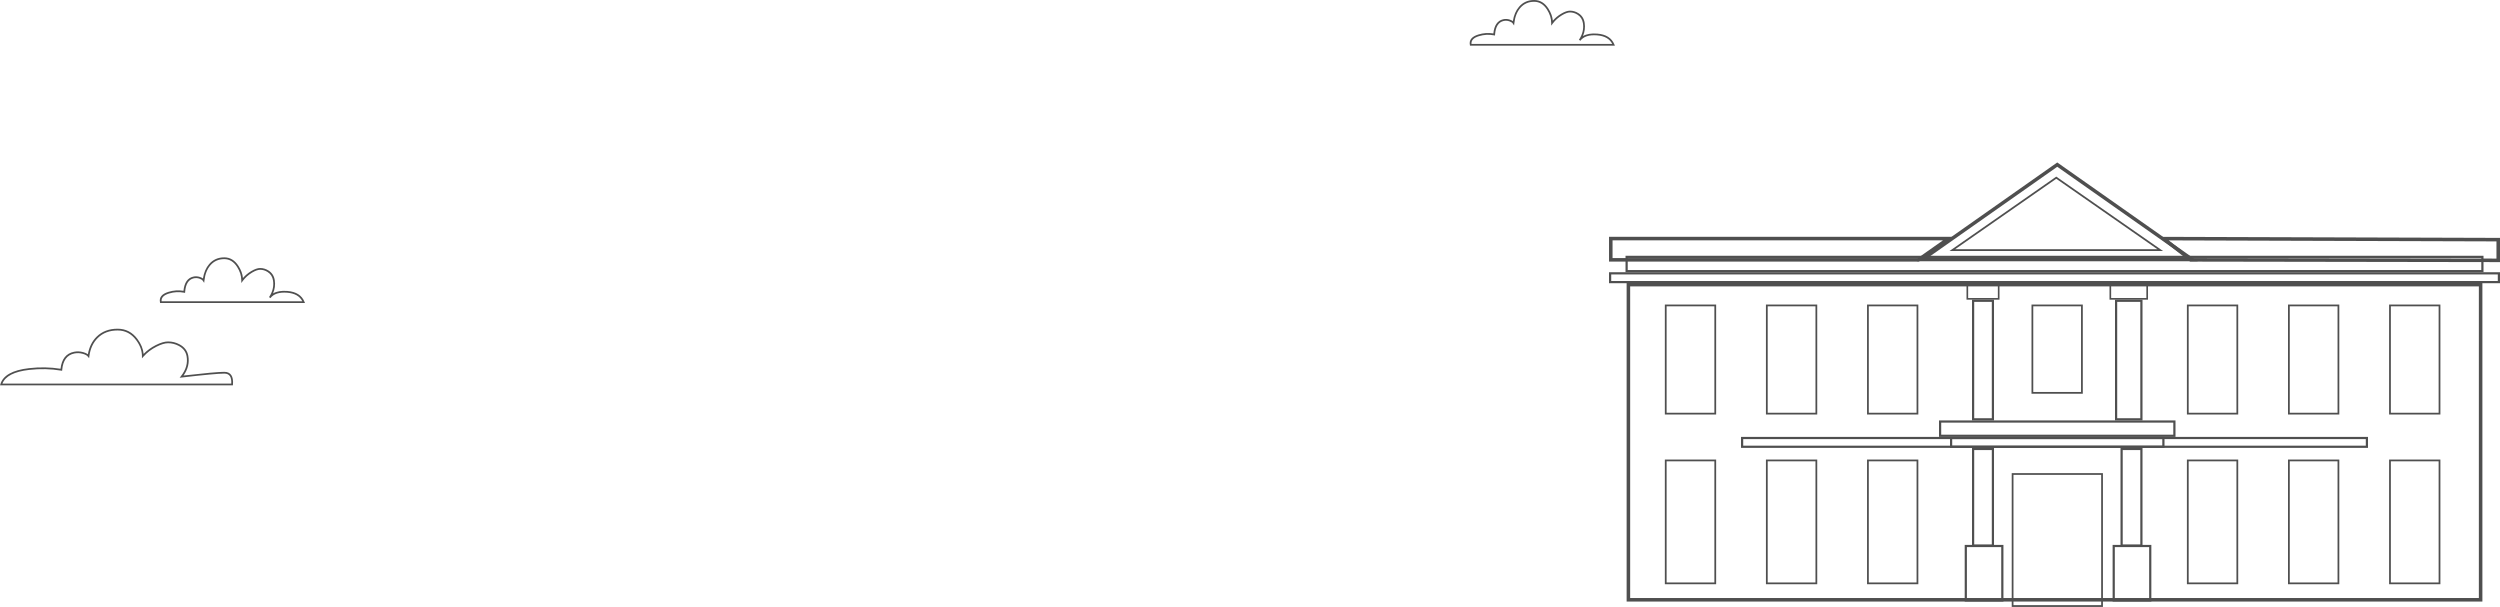 <svg xmlns="http://www.w3.org/2000/svg" xmlns:xlink="http://www.w3.org/1999/xlink" fill="none" version="1.1" width="301.143" height="73.106" viewBox="0 0 301.143 73.106"><g><g><path d="M7.293,44.419Q5.446,44.124,3.49,44.348Q0.514,44.688,0.04,46.283L-0,46.42L28.054,46.42L28.062,46.322Q28.123,45.577,27.869,45.192Q27.604,44.79,27.021,44.79Q25.995,44.79,22.112,45.234Q22.907,44.106,22.685,42.87Q22.52,41.956,21.637,41.482Q20.981,41.13,20.243,41.13Q19.633,41.13,18.763,41.569Q17.916,41.997,17.3,42.63Q17.218,41.714,16.559,40.833Q15.633,39.595,14.166,39.595Q12.612,39.595,11.637,40.555Q10.809,41.371,10.586,42.671Q10.373,42.512,10.013,42.414Q9.457,42.262,8.915,42.372Q7.488,42.66,7.293,44.419ZM3.515,44.559Q5.5,44.332,7.37,44.647L7.484,44.666L7.494,44.551Q7.641,42.846,8.958,42.58Q9.45,42.481,9.957,42.619Q10.408,42.743,10.577,42.955L10.733,43.152L10.766,42.903Q10.946,41.535,11.787,40.707Q12.699,39.808,14.166,39.808Q15.527,39.808,16.389,40.961Q17.098,41.909,17.098,42.889L17.098,43.171L17.284,42.959Q17.925,42.231,18.859,41.759Q19.684,41.343,20.243,41.343Q20.928,41.343,21.536,41.67Q22.329,42.095,22.475,42.908Q22.701,44.159,21.796,45.302L21.636,45.504L21.891,45.474Q25.975,45.003,27.021,45.003Q27.49,45.003,27.692,45.309Q27.889,45.609,27.856,46.206L0.292,46.206Q0.814,44.868,3.515,44.559Z" fill-rule="evenodd" fill="#4F4F4F" fill-opacity="1"/></g><g><path d="M22.1,35.029Q21.197,34.878,20.292,35.155Q19.093,35.522,19.269,36.416L19.286,36.502L36.738,36.502L36.679,36.355Q36.197,35.174,34.619,35.049Q33.532,34.962,32.89,35.347Q33.224,34.58,33.098,33.756Q32.98,32.986,32.343,32.584Q31.868,32.284,31.331,32.284Q30.887,32.284,30.26,32.657Q29.689,32.996,29.264,33.488Q29.192,32.755,28.743,32.049Q28.076,31,27.013,31Q25.891,31,25.188,31.814Q24.61,32.485,24.445,33.542Q24.298,33.432,24.074,33.359Q23.668,33.229,23.272,33.323Q22.245,33.567,22.1,35.029ZM20.355,35.359Q21.267,35.08,22.175,35.259L22.293,35.283L22.302,35.163Q22.406,33.748,23.321,33.531Q23.66,33.45,24.009,33.562Q24.319,33.662,24.433,33.832L24.595,34.073L24.627,33.784Q24.755,32.642,25.349,31.954Q25.988,31.213,27.013,31.213Q27.959,31.213,28.563,32.163Q29.066,32.954,29.066,33.773L29.066,34.093L29.257,33.836Q29.71,33.231,30.368,32.84Q30.945,32.497,31.331,32.497Q31.806,32.497,32.229,32.764Q32.784,33.114,32.887,33.789Q33.047,34.834,32.406,35.787L32.579,35.91Q33.149,35.146,34.602,35.261Q35.946,35.368,36.414,36.289L19.465,36.289Q19.402,35.65,20.355,35.359Z" fill-rule="evenodd" fill="#4F4F4F" fill-opacity="1"/></g><g><path d="M179.887,4.029Q178.985,3.878,178.08,4.155Q176.881,4.522,177.056,5.416L177.073,5.502L194.526,5.502L194.466,5.355Q193.984,4.174,192.407,4.049Q191.319,3.962,190.678,4.347Q191.011,3.58,190.885,2.756Q190.767,1.986,190.131,1.584Q189.655,1.284,189.119,1.284Q188.674,1.284,188.047,1.657Q187.476,1.996,187.052,2.488Q186.979,1.755,186.53,1.049Q185.864,-0,184.8,-0Q183.678,-0,182.976,0.814Q182.397,1.485,182.232,2.542Q182.086,2.432,181.861,2.359Q181.456,2.229,181.059,2.323Q180.033,2.567,179.887,4.029ZM178.142,4.359Q179.055,4.08,179.963,4.259L180.081,4.283L180.09,4.163Q180.193,2.748,181.109,2.531Q181.447,2.45,181.796,2.562Q182.106,2.662,182.22,2.832L182.382,3.073L182.415,2.784Q182.543,1.642,183.137,0.954Q183.776,0.213,184.8,0.213Q185.747,0.213,186.351,1.163Q186.853,1.954,186.853,2.773L186.853,3.093L187.045,2.836Q187.497,2.231,188.156,1.84Q188.733,1.497,189.119,1.497Q189.594,1.497,190.017,1.764Q190.571,2.114,190.675,2.789Q190.834,3.834,190.193,4.787L190.367,4.91Q190.936,4.146,192.39,4.261Q193.733,4.368,194.202,5.289L177.253,5.289Q177.19,4.65,178.142,4.359Z" fill-rule="evenodd" fill="#4F4F4F" fill-opacity="1"/></g><g><g><rect x="196.152" y="34.285" width="102.657" height="37.964" rx="0" fill-opacity="0" stroke-opacity="1" stroke="#4F4F4F" fill="none" stroke-width="0.426"/></g><g transform="matrix(1,0,0,-1,0,68.229)"><rect x="193.95" y="34.247" width="107.06" height="1.057" rx="0" fill-opacity="0" stroke-opacity="1" stroke="#4F4F4F" fill="none" stroke-width="0.265"/></g><g transform="matrix(1,0,0,-1,0,107.899)"><rect x="209.85" y="54.082" width="75.26" height="1.057" rx="0" fill-opacity="0" stroke-opacity="1" stroke="#4F4F4F" fill="none" stroke-width="0.265"/></g><g transform="matrix(1,0,0,-1,0,63.025)"><path d="M235.39,34.499L234.785,34.073L231.148,31.513L193.818,31.513L193.818,34.499L194.244,34.499L234.65,34.499L235.39,34.499ZM194.244,34.073L234.045,34.073L231.013,31.939L194.244,31.939L194.244,34.073Z" fill-rule="evenodd" fill="#4F4F4F" fill-opacity="1"/></g><g transform="matrix(-1,0,0,-1,602.285,63.148)"><path d="M301.143,31.574L301.143,34.494L341.597,34.619L342.291,34.621L341.744,34.193L338.473,31.635L301.143,31.574ZM338.326,32.061L341.05,34.191L301.569,34.07L301.569,32.001L338.326,32.061Z" fill-rule="evenodd" fill="#4F4F4F" fill-opacity="1"/></g><g transform="matrix(1,0,0,-1,0,65.585)"><rect x="195.938" y="32.925" width="103.085" height="1.718" rx="0" fill-opacity="0" stroke-opacity="1" stroke="#4F4F4F" fill="none" stroke-width="0.265"/></g><g><path d="M264.131,31.044L247.811,19.569L231.492,31.044L230.886,31.47L264.737,31.47L264.131,31.044ZM263.39,31.044L247.811,20.09L232.233,31.044L263.39,31.044Z" fill-rule="evenodd" fill="#4F4F4F" fill-opacity="1"/></g><g><path d="M260.245,30.02L247.692,21.275L235.14,30.02L234.834,30.233L260.55,30.233L260.245,30.02ZM259.872,30.02L247.692,21.535L235.512,30.02L259.872,30.02Z" fill-rule="evenodd" fill="#4F4F4F" fill-opacity="1"/></g><g><rect x="233.7" y="50.776" width="28.222" height="1.718" rx="0" fill-opacity="0" stroke-opacity="1" stroke="#4F4F4F" fill="none" stroke-width="0.265"/></g><g><rect x="235.025" y="52.76" width="25.572" height="1.057" rx="0" fill-opacity="0" stroke-opacity="1" stroke="#4F4F4F" fill="none" stroke-width="0.265"/></g><g><rect x="237.675" y="54.082" width="2.385" height="11.636" rx="0" fill-opacity="0" stroke-opacity="1" stroke="#4F4F4F" fill="none" stroke-width="0.265"/></g><g><rect x="237.675" y="36.231" width="2.385" height="14.28" rx="0" fill-opacity="0" stroke-opacity="1" stroke="#4F4F4F" fill="none" stroke-width="0.265"/></g><g><rect x="255.563" y="54.082" width="2.385" height="11.636" rx="0" fill-opacity="0" stroke-opacity="1" stroke="#4F4F4F" fill="none" stroke-width="0.265"/></g><g><rect x="254.9" y="36.231" width="3.048" height="14.28" rx="0" fill-opacity="0" stroke-opacity="1" stroke="#4F4F4F" fill="none" stroke-width="0.265"/></g><g transform="matrix(1,0,0,-1,0,72.196)"><rect x="236.979" y="36.198" width="3.776" height="1.785" rx="0" fill-opacity="0" stroke-opacity="1" stroke="#4F4F4F" fill="none" stroke-width="0.199"/></g><g transform="matrix(1,0,0,-1,0,72.196)"><rect x="254.204" y="36.198" width="4.439" height="1.785" rx="0" fill-opacity="0" stroke-opacity="1" stroke="#4F4F4F" fill="none" stroke-width="0.199"/></g><g transform="matrix(1,0,0,-1,0,144.924)"><rect x="236.795" y="72.594" width="4.401" height="6.56" rx="0" fill-opacity="0" stroke-opacity="1" stroke="#4F4F4F" fill="none" stroke-width="0.265"/></g><g transform="matrix(1,0,0,-1,0,144.924)"><rect x="254.612" y="72.594" width="4.401" height="6.56" rx="0" fill-opacity="0" stroke-opacity="1" stroke="#4F4F4F" fill="none" stroke-width="0.265"/></g><g><rect x="200.649" y="36.791" width="5.967" height="13.034" rx="0" fill-opacity="0" stroke-opacity="1" stroke="#4F4F4F" fill="none" stroke-width="0.213"/></g><g><rect x="200.649" y="55.462" width="5.967" height="14.807" rx="0" fill-opacity="0" stroke-opacity="1" stroke="#4F4F4F" fill="none" stroke-width="0.213"/></g><g><rect x="263.535" y="36.791" width="5.967" height="13.034" rx="0" fill-opacity="0" stroke-opacity="1" stroke="#4F4F4F" fill="none" stroke-width="0.213"/></g><g><rect x="263.535" y="55.462" width="5.967" height="14.807" rx="0" fill-opacity="0" stroke-opacity="1" stroke="#4F4F4F" fill="none" stroke-width="0.213"/></g><g><rect x="244.815" y="36.791" width="5.967" height="10.531" rx="0" fill-opacity="0" stroke-opacity="1" stroke="#4F4F4F" fill="none" stroke-width="0.213"/></g><g><rect x="242.432" y="57.097" width="10.775" height="15.903" rx="0" fill-opacity="0" stroke-opacity="1" stroke="#4F4F4F" fill="none" stroke-width="0.213"/></g><g><rect x="212.826" y="36.791" width="5.967" height="13.034" rx="0" fill-opacity="0" stroke-opacity="1" stroke="#4F4F4F" fill="none" stroke-width="0.213"/></g><g><rect x="212.826" y="55.462" width="5.967" height="14.807" rx="0" fill-opacity="0" stroke-opacity="1" stroke="#4F4F4F" fill="none" stroke-width="0.213"/></g><g><rect x="275.713" y="36.791" width="5.967" height="13.034" rx="0" fill-opacity="0" stroke-opacity="1" stroke="#4F4F4F" fill="none" stroke-width="0.213"/></g><g><rect x="275.713" y="55.462" width="5.967" height="14.807" rx="0" fill-opacity="0" stroke-opacity="1" stroke="#4F4F4F" fill="none" stroke-width="0.213"/></g><g><rect x="225.004" y="36.791" width="5.967" height="13.034" rx="0" fill-opacity="0" stroke-opacity="1" stroke="#4F4F4F" fill="none" stroke-width="0.213"/></g><g><rect x="225.004" y="55.462" width="5.967" height="14.807" rx="0" fill-opacity="0" stroke-opacity="1" stroke="#4F4F4F" fill="none" stroke-width="0.213"/></g><g><rect x="287.89" y="36.791" width="5.967" height="13.034" rx="0" fill-opacity="0" stroke-opacity="1" stroke="#4F4F4F" fill="none" stroke-width="0.213"/></g><g><rect x="287.89" y="55.462" width="5.967" height="14.807" rx="0" fill-opacity="0" stroke-opacity="1" stroke="#4F4F4F" fill="none" stroke-width="0.213"/></g></g></g></svg>